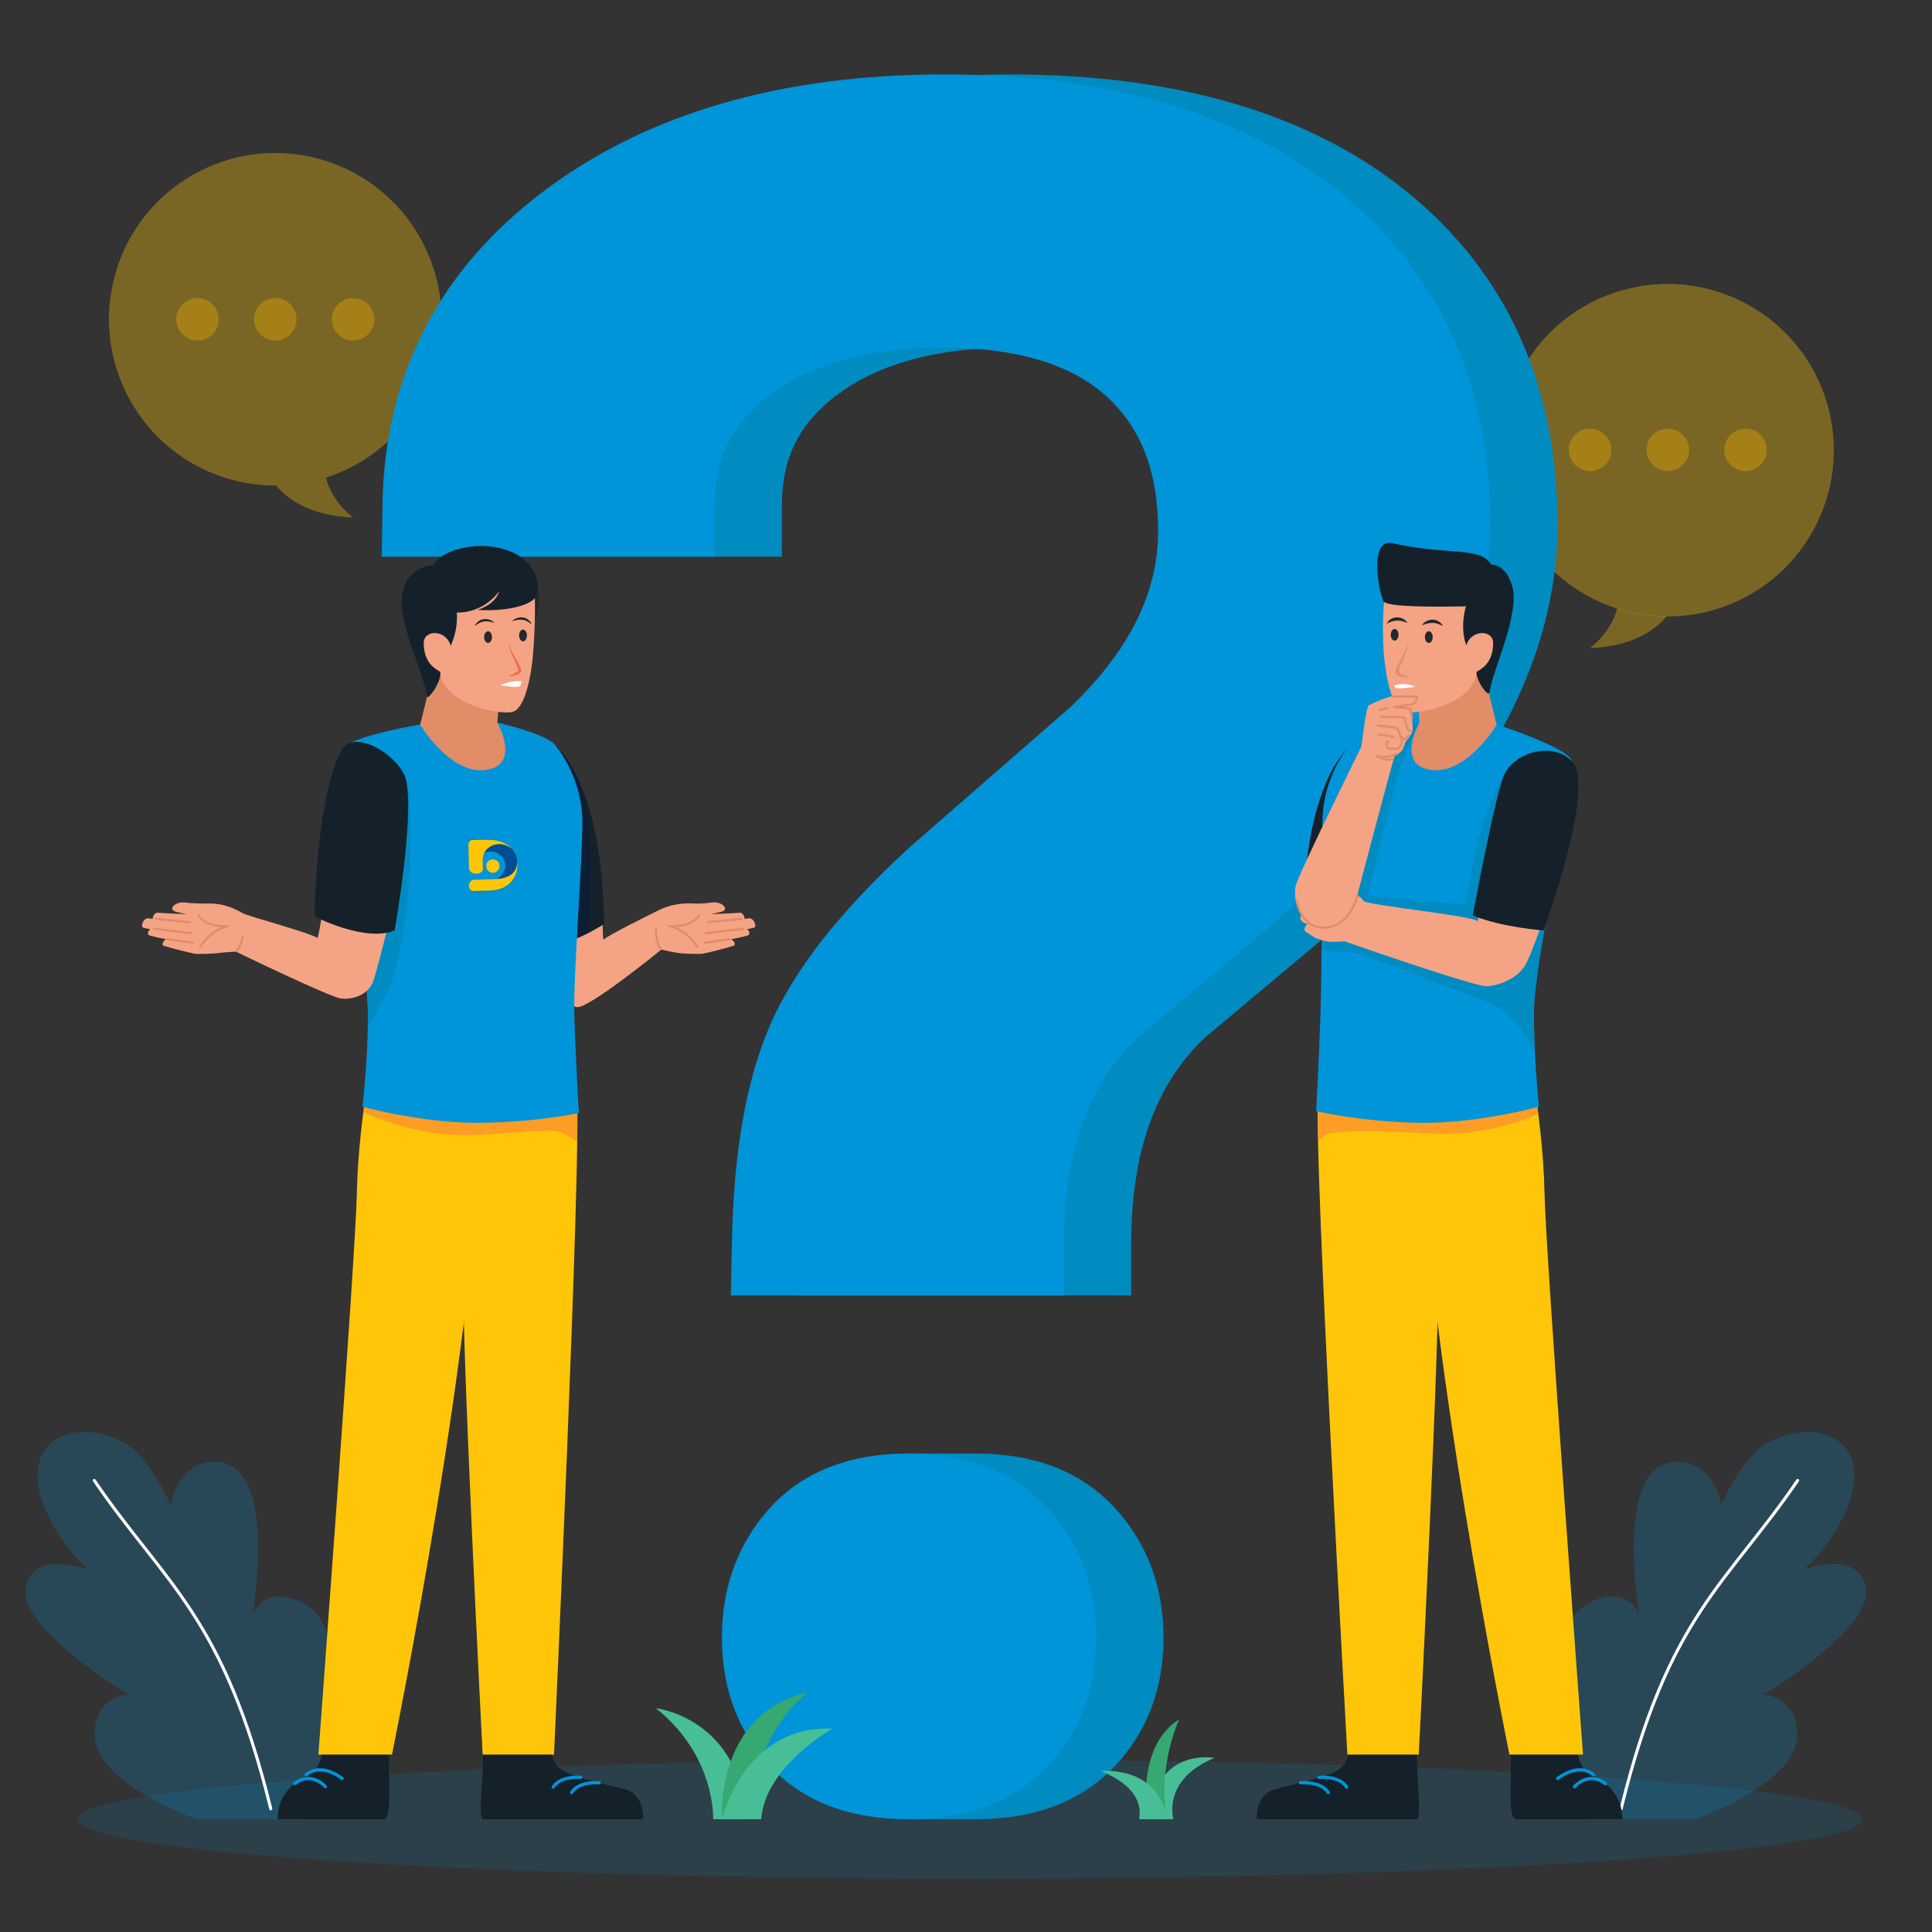<?xml version="1.0" encoding="UTF-8"?>
<svg xmlns="http://www.w3.org/2000/svg" xmlns:xlink="http://www.w3.org/1999/xlink" version="1.1" x="0px" y="0px" viewBox="0 0 500 500" style="enable-background:new 0 0 500 500;" xml:space="preserve">
<rect x="0" y="0" width="500" height="500" fill="#333333" stroke="none"/>
<style type="text/css">
	.st0{opacity:0.35;fill:#FFC609;}
	.st1{opacity:0.35;fill:#F2B200;}
	.st2{opacity:0.14;fill:#0094D9;}
	.st3{opacity:0.22;fill:#0094D9;}
	.st4{fill:none;stroke:#FFFFFF;stroke-width:0.794;stroke-linecap:round;stroke-miterlimit:10;}
	.st5{fill:#008BC1;}
	.st6{fill:#0094D9;}
	.st7{fill:#15212A;}
	.st8{fill:none;stroke:#0094D9;stroke-width:0.848;stroke-linecap:round;stroke-linejoin:round;stroke-miterlimit:10;}
	.st9{fill:#F4A484;}
	.st10{fill:none;stroke:#E08D68;stroke-width:0.565;stroke-linecap:round;stroke-linejoin:round;stroke-miterlimit:10;}
	.st11{fill:#24292D;}
	.st12{fill:#FFC609;}
	.st13{opacity:0.36;fill:#FE5456;}
	.st14{opacity:0.36;fill:#021946;}
	.st15{fill:#E08D68;}
	.st16{fill:#E5744C;}
	.st17{fill:#FFFFFF;}
	.st18{fill:#48BE97;}
	.st19{fill:#36A871;}
	.st20{fill-rule:evenodd;clip-rule:evenodd;fill:#004D93;}
	.st21{fill-rule:evenodd;clip-rule:evenodd;fill:#008BC1;}
	.st22{fill-rule:evenodd;clip-rule:evenodd;fill:#FFC609;}
</style>
<g id="BACKGROUND">
</g>
<g id="OBJECTS">
	<g>
		
			<ellipse transform="matrix(0.226 -0.974 0.974 0.226 -25.364 133.346)" class="st0" cx="71.25" cy="82.64" rx="43.03" ry="43.03"></ellipse>
		<path class="st1" d="M56.61,82.64c0,3.03-2.46,5.49-5.49,5.49c-3.03,0-5.49-2.46-5.49-5.49c0-3.03,2.46-5.49,5.49-5.49    C54.15,77.15,56.61,79.61,56.61,82.64z"></path>
		<path class="st1" d="M76.74,82.64c0,3.03-2.46,5.49-5.49,5.49c-3.03,0-5.49-2.46-5.49-5.49c0-3.03,2.46-5.49,5.49-5.49    C74.28,77.15,76.74,79.61,76.74,82.64z"></path>
		<path class="st1" d="M96.87,82.64c0,3.03-2.46,5.49-5.49,5.49s-5.49-2.46-5.49-5.49c0-3.03,2.46-5.49,5.49-5.49    S96.87,79.61,96.87,82.64z"></path>
		<path class="st0" d="M71.46,125.67c2.75,3.26,8.61,7.87,19.91,8.25c0,0-5.31-3.79-7.04-10.27    C80.26,124.94,75.95,125.65,71.46,125.67z"></path>
	</g>
	<g>
		
			<ellipse transform="matrix(0.974 -0.226 0.226 0.974 -15.15 100.659)" class="st0" cx="431.63" cy="116.43" rx="43.03" ry="43.03"></ellipse>
		<path class="st1" d="M446.26,116.43c0,3.03,2.46,5.49,5.49,5.49s5.49-2.46,5.49-5.49c0-3.03-2.46-5.49-5.49-5.49    S446.26,113.4,446.26,116.43z"></path>
		<path class="st1" d="M426.14,116.43c0,3.03,2.46,5.49,5.49,5.49c3.03,0,5.49-2.46,5.49-5.49c0-3.03-2.46-5.49-5.49-5.49    C428.59,110.94,426.14,113.4,426.14,116.43z"></path>
		<path class="st1" d="M406.01,116.43c0,3.03,2.46,5.49,5.49,5.49c3.03,0,5.49-2.46,5.49-5.49c0-3.03-2.46-5.49-5.49-5.49    C408.47,110.94,406.01,113.4,406.01,116.43z"></path>
		<path class="st0" d="M431.41,159.46c-2.75,3.26-8.61,7.87-19.91,8.25c0,0,5.31-3.79,7.04-10.27    C422.61,158.73,426.93,159.44,431.41,159.46z"></path>
	</g>
	<ellipse class="st2" cx="250.93" cy="470.81" rx="230.91" ry="15.39"></ellipse>
	<g>
		<path class="st3" d="M77.79,470.81c5.69-12.35,15.84-48.59,0.21-56.16c-9.8-4.75-12.68,3.39-12.68,3.39s7.08-39.64-9.7-39.72    c-9.79-0.05-11.44,11.19-11.44,11.19s-5.32-12.39-11.83-16c-14.15-7.83-30.99,0.27-17.94,22.41c3.54,6,8.45,10.33,8.45,10.33    s-14.75-5.56-16.19,4.99c-1.44,10.55,26.52,27.3,26.52,27.3s-8.37,0.32-8.7,9.99c-0.44,13.06,26.52,22.29,26.52,22.29H77.79z"></path>
		<path class="st4" d="M24.4,383.15c18.34,26.89,33.41,34.88,45.67,84.95"></path>
	</g>
	<g>
		<path class="st3" d="M411.83,470.81c-5.69-12.35-15.84-48.59-0.21-56.16c9.8-4.75,12.68,3.39,12.68,3.39s-7.08-39.64,9.7-39.72    c9.79-0.05,11.44,11.19,11.44,11.19s5.32-12.39,11.83-16c14.15-7.83,30.99,0.27,17.94,22.41c-3.54,6-8.45,10.33-8.45,10.33    s14.75-5.56,16.19,4.99c1.44,10.55-26.52,27.3-26.52,27.3s8.37,0.32,8.7,9.99c0.44,13.06-26.52,22.29-26.52,22.29H411.83z"></path>
		<path class="st4" d="M465.22,383.15c-18.34,26.89-33.41,34.88-45.67,84.95"></path>
	</g>
	<g>
		<path class="st5" d="M252.51,470.81c-15.35,0-14.61,0-17.38,0c-12.09,0-30.9-33.87-30.9-46.99c0-13.04,18.74-47.65,30.9-47.65    c5.97,0,1.94,0,17.38,0c15.4,0,27.56,4.79,36.16,14.24c8.26,9.09,12.45,20.33,12.45,33.41c0,13.17-4.24,24.35-12.59,33.24    C279.92,466.19,267.81,470.81,252.51,470.81z M206.52,335.28l0.27-13.6c0.46-23.47,3.64-41.79,9.73-56.01    c6.14-14.36,17.89-29.43,35.92-46.08l0.28-0.25l41.77-36.43c15.21-14.62,22.61-29.51,22.61-45.5c0-15.21-4.35-26.59-13.31-34.79    c-9.16-8.38-23.4-12.64-42.3-12.64c-18.79,0-33.82,4.06-44.67,12.07c-9.87,7.29-14.47,16.41-14.47,28.69v13.33h-86.18l0.2-13.53    c0.49-33.59,14.76-61.04,42.41-81.59c26.5-19.69,61.05-29.68,102.7-29.68c43.36,0,77.96,10.28,102.85,30.54    c25.71,20.94,38.74,49.85,38.74,85.93c0,35.49-18.98,70.35-56.42,103.6l-0.29,0.25l-34.65,29.06    c-12.75,12.13-18.95,29.56-18.95,53.28v13.33H206.52z"></path>
		<path class="st6" d="M235.12,470.81c-15.35,0-27.44-4.65-35.93-13.83c-8.2-8.88-12.36-20.03-12.36-33.16    c0-13.04,4.11-24.25,12.21-33.32c8.49-9.51,20.63-14.33,36.08-14.33c15.4,0,27.56,4.79,36.16,14.24    c8.26,9.09,12.45,20.33,12.45,33.41c0,13.17-4.24,24.35-12.59,33.24C262.54,466.19,250.43,470.81,235.12,470.81z M189.14,335.28    l0.27-13.6c0.46-23.47,3.64-41.79,9.73-56.01c6.14-14.36,17.89-29.43,35.92-46.08l0.28-0.25l41.77-36.43    c15.21-14.62,22.61-29.51,22.61-45.5c0-15.21-4.35-26.59-13.31-34.79c-9.17-8.38-23.4-12.64-42.3-12.64    c-18.79,0-33.82,4.06-44.67,12.07c-9.87,7.29-14.47,16.41-14.47,28.69v13.33H98.79l0.2-13.53c0.49-33.59,14.76-61.04,42.41-81.59    c26.5-19.69,61.05-29.68,102.71-29.68c43.36,0,77.96,10.28,102.85,30.54c25.71,20.94,38.74,49.85,38.74,85.93    c0,35.49-18.98,70.35-56.42,103.6l-0.29,0.25l-34.65,29.06c-12.75,12.13-18.95,29.56-18.95,53.28v13.33H189.14z"></path>
	</g>
	<g>
		<g>
			<path class="st7" d="M124.95,452.37c0.43,5.61-1.41,18.14,0.05,18.44h41.45c0,0,0.41-6.31-4.5-7.68     c-6.56-1.83-14.54-3.18-17.52-5.8c-1.47-1.29-2.19-4.96-2.19-4.96H124.95z"></path>
			<path class="st8" d="M155.09,461.38c0,0-5.27-0.48-7.15,2.52"></path>
			<path class="st8" d="M150.33,459.97c0,0-5.27-0.48-7.15,2.52"></path>
		</g>
		<g>
			<path class="st7" d="M100.8,452.37c-0.53,8.06,0.87,17.76-1.4,18.44H71.85c0,0-0.39-4.51,3.28-8.27c1.51-1.54,5.06-3.3,6.68-4.92     c1.47-1.47,1.69-5.25,1.69-5.25H100.8z"></path>
			<path class="st8" d="M84.21,462.39c0,0-3.53-4.15-7.96-0.8"></path>
			<path class="st8" d="M88.55,460.28c0,0-5.28-4.34-9.32-0.95"></path>
		</g>
		<g>
			<path class="st9" d="M155.04,228.19c1.2,7.43,0.81,15.37,1.18,14.98c0.99-1.07,12.79-6.86,13.74-7.35     c4.31-2.22,7.75-2.09,10.14-1.97c0.79,0.04,3.17-0.15,3.17-0.15s1.87-0.45,3.17,0.15c1.32,0.6,1.69,1.63,0.47,2.04     c-1.09,0.36-3.13,0.68-3.13,0.68s4.22-0.09,7.55-0.35c1.25-0.1,1.4,1.6,1.4,1.6s0.53-0.08,0.79-0.14     c1.7-0.37,2.35,2.17,1.68,2.37c-1.14,0.33-1.91,0.43-1.91,0.43c0.43,0.17,1.18,1.35,0.11,1.66c-1.16,0.34-4.29,0.97-4.29,0.97     c0.74,0,1.35,1.43,0.92,1.58c-1.72,0.62-7.57,2.08-8.41,2.16c-0.75,0.07-4.56,0.03-6.26-0.24c-1.35-0.2-4.2-0.86-4.2-0.86     s-19.11,15.59-21.95,14.89c-2.1-0.53-6.15-3.04-6.81-6.79c-0.67-3.76-5.21-26.12-5.21-26.12     C138.97,216.45,153.22,216.94,155.04,228.19z"></path>
			<path class="st10" d="M169.74,240.09c0,0-0.1,3.64,1.1,5.3"></path>
			<path class="st10" d="M180.94,236.95c0,0-1.89,3.14-7.75,2.73c4.45,0.81,7.27,5.35,7.27,5.35"></path>
			<line class="st10" x1="188.7" y1="243.09" x2="182.3" y2="244.01"></line>
			<line class="st10" x1="192.33" y1="240.37" x2="182.7" y2="241.49"></line>
			<line class="st10" x1="191.93" y1="237.82" x2="183.19" y2="238.64"></line>
		</g>
		<path class="st11" d="M137.28,148.83c0,0,1.77,1.85,2.2,5.95c0.43,4.1-2.77,9.55-2.77,9.55L137.28,148.83z"></path>
		<path class="st12" d="M149.28,283.48c1.34,12.71-5.9,170.6-5.9,170.6h-18.47c0,0-5.79-112.32-5.01-128.7    c0.78-16.39-2.76-31.93-1.72-41.9C119.22,273.51,147.02,262.03,149.28,283.48z"></path>
		<path class="st12" d="M124.57,283.95c0.02,57.08-23.13,170.13-23.13,170.13H82.4c0,0,9.59-128.61,9.95-145.06    c0.26-11.81,1.59-20.03,2.75-30.02C97.07,262.11,124.57,262.45,124.57,283.95z"></path>
		<path class="st13" d="M149.4,295.4c-0.84-0.47-1.8-1.01-2.77-1.61c-2.75-1.67-3.56-1.29-22.24-0.13    c-0.24,0.01-0.48,0.03-0.73,0.04c-1.84,0.11-3.65,0.12-5.41,0.05c-11.79-0.48-21.4-4.6-24.2-5.92c0.35-2.88,0.72-5.77,1.07-8.83    c1.71-14.56,22.4-16.32,28.04-2.72c8.36-6.44,24.44-8.91,26.13,7.2C149.45,285.16,149.48,289.36,149.4,295.4z"></path>
		<path class="st7" d="M143.49,192.64c13.54,12.71,12.79,46.53,12.79,46.53s-12.47,8.29-19.89,5.06c0,0-5.61-34.69-2.65-45.38    C135.54,192.31,140.97,190.27,143.49,192.64z"></path>
		<path class="st14" d="M152.89,224.78c-0.18,6.49-0.13,12.59-0.5,16.62c-4.28,2.19-11.2,4.92-16,2.83c0,0-5.61-34.68-2.65-45.37    c0.8-2.85,2.28-4.85,3.91-5.99l5.85-0.23c0,0,0.01,0.01,0.03,0.03C144.17,193.36,153.55,201.03,152.89,224.78z"></path>
		<path class="st6" d="M108.74,187.51c0,0-19.86,3.26-20.47,6.89c-0.61,3.62,6.95,55.87,6.95,68.13c0,12.26-1.43,23.87-1.43,23.87    s15.92,4.46,31.12,4.18c15.2-0.28,24.9-2.55,24.9-2.55s-0.88-15.08-1.18-25.12c-0.3-10.03,2.07-39.31,2.09-50.03    c0.02-9.33-4.36-16.94-7.22-20.26c-2.36-2.74-14.77-5.62-14.77-5.62L108.74,187.51z"></path>
		<path class="st5" d="M99.27,258.48c-1.71,3.08-3.05,5.65-4.11,7.79c0.04-1.23,0.05-2.48,0.05-3.73c0-8.15-3.35-33.96-5.4-51.41    l15.36-8.91C107.07,208.17,107.07,244.38,99.27,258.48z"></path>
		<path class="st15" d="M110.55,180.19l-1.81,7.37c0,0,7.8,13,17.01,11.7c9.21-1.3,2.97-12.24,2.97-12.24l0.37-4.88l-16.99-10.07    L110.55,180.19z"></path>
		<path class="st9" d="M138.18,152.34c0.48,2.44,0.28,10.42-0.2,16.58c-0.46,5.96-2.07,14.59-5.45,15.35    c-3.38,0.76-17.92-2.05-18.59-10.41c-2.48-1.96-11.88-13.48-8.57-19.18C111.25,144.55,136.64,144.48,138.18,152.34z"></path>
		<ellipse class="st11" cx="126.31" cy="164.88" rx="1.01" ry="1.51"></ellipse>
		<path class="st11" d="M136.36,164.46c0,0.83-0.45,1.51-1.01,1.51c-0.56,0-1.01-0.68-1.01-1.51c0-0.83,0.45-1.51,1.01-1.51    C135.91,162.95,136.36,163.62,136.36,164.46z"></path>
		<g>
			<path class="st11" d="M128.01,161.2c-0.95-0.29-1.85-0.49-2.73-0.36c-0.43,0.05-0.85,0.19-1.25,0.41     c-0.41,0.21-0.77,0.5-1.17,0.8c0.21-0.45,0.48-0.9,0.9-1.21c0.4-0.34,0.91-0.55,1.44-0.62     C126.26,160.08,127.32,160.48,128.01,161.2z"></path>
		</g>
		<g>
			<path class="st11" d="M132.49,160.78c0.69-0.72,1.75-1.12,2.81-0.99c0.52,0.07,1.04,0.28,1.44,0.62c0.42,0.31,0.7,0.76,0.9,1.21     c-0.4-0.3-0.77-0.6-1.17-0.8c-0.39-0.22-0.82-0.36-1.25-0.41C134.35,160.29,133.44,160.48,132.49,160.78z"></path>
		</g>
		<g>
			<path class="st16" d="M131.75,166.68c0.13,0.87,0.6,1.66,1.01,2.45l1.31,2.35c0.22,0.4,0.44,0.79,0.63,1.23     c0.08,0.23,0.18,0.45,0.19,0.77c-0.01,0.09,0,0.18-0.05,0.31c-0.05,0.12-0.09,0.16-0.14,0.24c-0.1,0.12-0.21,0.22-0.32,0.29     c-0.45,0.29-0.89,0.42-1.35,0.52c-0.45,0.1-0.91,0.15-1.37,0.15l-0.01-0.07c0.81-0.37,1.7-0.69,2.3-1.17     c0.14-0.12,0.23-0.24,0.19-0.24c-0.02-0.13-0.06-0.34-0.13-0.53c-0.13-0.4-0.3-0.81-0.47-1.22l-1.11-2.45     c-0.33-0.83-0.71-1.68-0.75-2.6L131.75,166.68z"></path>
		</g>
		<path class="st17" d="M134.93,176.28c0,0-2.74-0.25-5.45,1.1c0,0,4.66,0.68,5.08,0.21C134.99,177.13,134.93,176.28,134.93,176.28z    "></path>
		<path class="st7" d="M138.63,154.46c-0.74,1.58-5.79,3.9-15.06,3.39c0,0,4.64-1.27,5.66-4.9c0,0-3.74,5.72-11.01,5.57    c0,0,0.64,5.11-2.5,10.36c0,0-2.09,2.76-1.78,4.98c0.29,2.09-1.92,5.82-3.38,6.67c-0.88-6.61-7.8-19.53-6.46-26.81    c1.36-7.36,8-7.49,8-7.49c3.02-4.81,14.19-6.78,21.47-2.81C138.95,146.37,139.98,151.57,138.63,154.46z"></path>
		<path class="st9" d="M116.47,166.62c-1.55-3.82-6.78-3.5-6.81-0.29c-0.05,5.28,3.14,6.84,4.27,7.53    C115.06,174.55,117.41,168.92,116.47,166.62z"></path>
		<g>
			<path class="st9" d="M84.64,228.39c-1.2,7.43-2.2,14.74-2.58,14.35c-0.99-1.07-18.13-5.73-19.2-6.37     c-5.01-3-8.52-2.52-10.73-2.52l-3.17-0.15c0,0-1.87-0.45-3.17,0.15c-1.32,0.6-1.69,1.63-0.47,2.04c1.09,0.36,3.13,0.68,3.13,0.68     s-4.22-0.09-7.55-0.35c-1.25-0.1-1.4,1.6-1.4,1.6s-0.53-0.08-0.79-0.14c-1.7-0.37-2.35,2.17-1.68,2.37     c1.14,0.33,1.91,0.43,1.91,0.43c-0.43,0.17-1.18,1.35-0.11,1.66c1.16,0.34,4.29,0.97,4.29,0.97c-0.74,0-1.35,1.43-0.92,1.58     c1.72,0.62,7.57,2.08,8.41,2.16c0.75,0.07,4.56,0.03,6.26-0.24c1.35-0.2,4.19-0.32,4.19-0.32s24.26,11.76,27.16,12.12     c2.63,0.33,7-0.6,8.41-4.57c1.28-3.6,6.6-25.56,6.6-25.56C101.47,217.02,86.46,217.14,84.64,228.39z"></path>
			<path class="st10" d="M61.38,246.02c0,0,1.14-1.57,1.43-3.76"></path>
			<path class="st10" d="M51.31,236.95c0,0,1.89,3.14,7.75,2.73c-4.45,0.81-7.27,5.35-7.27,5.35"></path>
			<line class="st10" x1="43.54" y1="243.09" x2="49.94" y2="244.01"></line>
			<line class="st10" x1="39.92" y1="240.37" x2="49.55" y2="241.49"></line>
			<line class="st10" x1="40.31" y1="237.82" x2="49.05" y2="238.64"></line>
		</g>
		<path class="st7" d="M88.23,194.37c-6.59,13.14-6.81,42.81-6.81,42.81s12.99,6.76,20.71,3.63c0,0,5.01-28.24,3.05-38.6    C103.98,195.88,91.44,187.97,88.23,194.37z"></path>
	</g>
	<g>
		<g>
			<path class="st7" d="M366.73,452.37c-0.43,5.61,1.41,18.14-0.05,18.44h-41.45c0,0-0.41-6.31,4.5-7.68     c6.56-1.83,14.54-3.18,17.52-5.8c1.47-1.29,2.19-4.96,2.19-4.96H366.73z"></path>
			<path class="st8" d="M336.6,461.38c0,0,5.27-0.48,7.15,2.52"></path>
			<path class="st8" d="M341.36,459.97c0,0,5.27-0.48,7.15,2.52"></path>
		</g>
		<g>
			<path class="st7" d="M390.89,452.37c0.53,8.06-0.87,17.76,1.4,18.44h27.55c0,0,0.39-4.51-3.28-8.27     c-1.51-1.54-5.06-3.3-6.68-4.92c-1.47-1.47-1.69-5.25-1.69-5.25H390.89z"></path>
			<path class="st8" d="M407.47,462.39c0,0,3.53-4.15,7.96-0.8"></path>
			<path class="st8" d="M403.14,460.28c0,0,5.28-4.34,9.32-0.95"></path>
		</g>
		<path class="st12" d="M341.12,282.99c-1.34,12.71,7.58,171.09,7.58,171.09h18.47c0,0,5.79-112.32,5.01-128.7    c-0.78-16.39,2.76-31.93,1.72-41.9C372.86,273.51,343.38,261.54,341.12,282.99z"></path>
		<path class="st12" d="M367.51,283.95c-0.02,57.08,23.13,170.13,23.13,170.13h19.04c0,0-9.59-128.61-9.95-145.06    c-0.26-11.81-1.59-20.03-2.75-30.02C395.01,262.11,367.51,262.45,367.51,283.95z"></path>
		<path class="st13" d="M398.11,288.3c-3.2,1.41-12.69,5.11-24.25,5.15c-1.07,0-2.16-0.03-3.25-0.09c-1-0.05-1.97-0.12-2.92-0.16    c-13.95-0.73-21.63-0.41-24.04,0.25c-0.95,0.25-1.83,1.05-2.55,1.97c-0.15-6.31-0.16-10.71,0.03-12.43    c1.71-16.24,19.01-13.32,27.77-6.64c1.39-3.4,3.71-5.84,6.44-7.37l13.17-0.96c4.35,1.65,7.81,5.37,8.47,10.97    C397.35,282.22,397.75,285.26,398.11,288.3z"></path>
		<path class="st7" d="M349.75,192.61c-13.17,12.36-12.43,45.24-12.43,45.24s12.13,8.06,19.34,4.92c0,0,5.46-33.72,2.58-44.12    C357.47,192.3,352.2,190.31,349.75,192.61z"></path>
		<path class="st6" d="M387.34,187.51c0,0,18.91,6.01,19.52,9.63c0.61,3.62-9.9,52.53-9.9,64.8c0,12.26,1.34,24.46,1.34,24.46    s-15.92,4.46-31.12,4.18c-15.2-0.28-26.57-3.03-26.57-3.03s0.83-15,1.13-25.04s0.52-38.9,0.5-49.62    c-0.02-9.33,4.36-16.94,7.22-20.26c2.36-2.74,17.91-5.62,17.91-5.62L387.34,187.51z"></path>
		<path class="st5" d="M396.95,261.94c0,3.41,0.11,6.81,0.25,9.95c-3.03-5.96-8.72-11.44-11.61-12.36    c-3.68-1.17-34.79-13.88-37.23-13.37c-1.31,0.27-4.07-0.09-6.35-0.49c0.05-3.59,0.08-7.36,0.12-11.07l16.27-45.57    c4.51-1.19,8.96-2.01,8.96-2.01c-1.33,1.07-3.19,7.13-4.55,10.15c-1.37,3.01-8.84,34.6-8.84,34.6l25.41,2.52    c3.17-24.24,10.01-34.01,10.01-34.01l15.12,12.76C401.59,229.49,396.95,253.8,396.95,261.94z"></path>
		<path class="st15" d="M385.53,180.19l1.81,7.37c0,0-7.8,13-17.01,11.7c-9.21-1.3-2.97-12.24-2.97-12.24l-0.37-4.88l16.99-10.07    L385.53,180.19z"></path>
		<path class="st9" d="M358.57,152.43c-0.48,2.44-0.94,10.33-0.46,16.49c0.46,5.96,2.06,14.58,5.45,15.33    c3.38,0.76,17.92-2.04,18.6-10.39c2.48-1.96,11.88-13.48,8.57-19.18C384.83,144.55,360.11,144.57,358.57,152.43z"></path>
		<ellipse class="st11" cx="369.77" cy="164.88" rx="1.01" ry="1.51"></ellipse>
		<ellipse class="st11" cx="360.93" cy="164.28" rx="1.01" ry="1.51"></ellipse>
		<g>
			<path class="st11" d="M367.99,161.82c0.27-0.46,0.7-0.81,1.18-1.07c0.48-0.26,1.04-0.39,1.6-0.39c0.56,0.02,1.13,0.17,1.59,0.48     c0.47,0.28,0.83,0.71,1.08,1.17c-0.5-0.21-0.92-0.44-1.37-0.57c-0.44-0.15-0.88-0.23-1.32-0.23     C369.86,161.17,368.97,161.45,367.99,161.82z"></path>
		</g>
		<g>
			<path class="st11" d="M364.29,161.22c-0.98-0.37-1.87-0.64-2.76-0.61c-0.44,0.01-0.88,0.08-1.32,0.23     c-0.45,0.13-0.87,0.36-1.37,0.57c0.25-0.46,0.61-0.89,1.08-1.17c0.46-0.32,1.03-0.46,1.59-0.48c0.57-0.01,1.12,0.13,1.6,0.39     C363.59,160.41,364.01,160.76,364.29,161.22z"></path>
		</g>
		<g>
			<path class="st15" d="M364.41,166.68c-0.03,0.95-0.41,1.83-0.74,2.7l-1.1,2.56c-0.17,0.42-0.34,0.85-0.47,1.27     c-0.07,0.2-0.12,0.42-0.14,0.58c-0.01,0.04-0.01,0.07-0.01,0.08c0,0.01-0.02-0.02,0.01,0.02c0.02,0.05,0.08,0.11,0.14,0.17     c0.58,0.51,1.51,0.85,2.34,1.25l-0.02,0.07c-0.48,0-0.95-0.06-1.41-0.17c-0.47-0.11-0.93-0.26-1.38-0.59     c-0.11-0.09-0.22-0.19-0.32-0.35c-0.04-0.05-0.1-0.19-0.12-0.3c-0.01-0.1-0.01-0.19-0.01-0.26c0.03-0.31,0.13-0.53,0.21-0.76     c0.19-0.45,0.41-0.86,0.63-1.28l1.31-2.45c0.41-0.82,0.87-1.64,1-2.55L364.41,166.68z"></path>
		</g>
		<path class="st17" d="M360.87,177.38c0,0,2.66-0.98,5.37,0.37c0,0-4.66,0.68-5.08,0.21C360.74,177.5,360.87,177.38,360.87,177.38z    "></path>
		<path class="st7" d="M358.04,155.59c0.74,1.59,14.07,1.48,21.35,1.33c0,0-2.17,6.71,0.97,11.96c0,0,2.09,2.76,1.78,4.98    c-0.29,2.09,3.15,6.95,3.35,5.26c0.64-5.23,7.88-20.09,5.92-27.23c-1.66-6.04-5.45-5.76-5.45-5.76    c-3.02-4.81-10.54-2.22-25.64-5.54C354.33,139.28,356.7,152.7,358.04,155.59z"></path>
		<path class="st9" d="M379.61,166.62c1.55-3.82,6.78-3.5,6.81-0.29c0.05,5.28-3.14,6.84-4.27,7.53    C381.02,174.55,378.67,168.92,379.61,166.62z"></path>
		<g>
			<path class="st9" d="M340.37,242.72c2.28,0.8,2.93,0.99,3.86,1.01c2.27,0.06,3.77-0.11,3.77-0.11s33.73,11.83,36.94,11.64     c2.37-0.15,7.54-1.67,9.77-5.45c2.13-3.62,6.85-18.09,8.59-24.52c3.28-12.08-12.87-14-17.1-2.24c-2.8,7.77-3.55,15.84-3.88,15.34     c-0.85-1.35-28.89-4.2-29.46-5.22c-1.12-2-5.15-2.91-6.3-2.96c-1.26-0.05-1.8-0.28-2.32-0.39c-1.55-0.34-2.89,1.17-1.39,1.84     c1.15,0.51,3.24,1.36,3.24,1.36s-7.22-2.57-8.61-3.1c-1.39-0.52-2.98,1.51-1.08,2.6c1.9,1.08,2.28,1.25,2.28,1.25     s-1.31-0.89-2.58-0.57c-0.85,0.21-0.35,2.6,0.59,2.88c0.11,0.03,0.5,0.14,0.5,0.14s-1.83,1.85,0.74,2.78     c0.21,0.08,0.44,0.15,0.44,0.15s-1.51,1.29-0.32,2.07C339.23,242.01,340.37,242.72,340.37,242.72z"></path>
		</g>
		<g>
			<path class="st9" d="M363.65,192.18c-0.84,3.44-2.29,2.6-2.74,3.61c-0.48,1.07-9.49,35.14-9.83,36.7     c-1.07,5.03-7.44,8.98-11.1,7.32c-4-1.82-5.38-7.41-4.64-10.58c0.73-3.13,16.99-36.04,16.99-36.04s1.23-10.26,1.88-10.62     c1.79-1.02,5.14-2.2,5.56-2.28c1.21-0.25,6.91,0.04,6.88,0c-0.04-0.04-0.08,1.32-1.01,1.92c-0.39,0.25-4.86,0.73-4.86,0.73     s4.11,0.22,4.3,0.62c0.19,0.4,0.67,5.06,0.49,5.58C364.95,190.88,363.74,191.83,363.65,192.18z"></path>
			<line class="st10" x1="357.06" y1="183.72" x2="359.03" y2="183.25"></line>
			<path class="st10" d="M357.45,185.49c0,0,5.8,0.08,5.98,0.22c0.17,0.14,0.58,2.72,1.01,3.11c0.43,0.39,0.65,0.35,0.65,0.35"></path>
			<path class="st10" d="M356.54,187.77c0,0,4.74,0.52,5.03,0.65c0.29,0.13,0.81,2.79,1.73,2.83c0.92,0.04,1.14-1,1.14-1"></path>
			<line class="st10" x1="356.82" y1="190.1" x2="360.68" y2="190.69"></line>
			<path class="st10" d="M359.37,191.91c-0.92,0.09-0.48,1.7,0,1.79c0.48,0.09,2.09,0.17,2.44,0c0.35-0.17,0.99-1.1,1.01-1.83     c0.01-0.34-0.52-1.77-0.52-1.77"></path>
			<path class="st10" d="M361.56,195.08c0,0-2.13,1.24-5.34,0.66"></path>
			<path class="st10" d="M360.48,196.41c0,0-0.94,0.61-3.04-0.16"></path>
			<path class="st10" d="M360.37,180.22c0,0,6.01,0.07,6.28,0.07c0.27,0-0.25,1.73-1.01,1.92c-0.76,0.19-4.86,0.73-4.86,0.73     s4.22,0.29,4.3,0.62c0.08,0.33,0.32,2.16,0.32,2.16"></path>
		</g>
		<path class="st7" d="M406.89,197.12c6.2,6.76-7.42,43.67-7.42,43.67s-10.6-0.73-18.32-3.86c0,0,5.94-32.14,8.25-36.66    C392.33,194.53,402.06,191.85,406.89,197.12z"></path>
		<path class="st10" d="M351.27,231.8c-0.91,3.76-4.19,9.12-9.94,8.16c-4.76-0.79-5.7-6.78-5.7-6.78"></path>
	</g>
	<g>
		<path class="st18" d="M184.58,470.81c0,0,0.66-16.45-14.86-28.73c0,0,21.68,2.4,23.45,28.72L184.58,470.81z"></path>
		<path class="st19" d="M186.88,470.81c0,0-2.04-27.27,22.27-32.9c0,0-13.98,9.84-15.37,32.9H186.88z"></path>
		<path class="st18" d="M186.88,470.81c0,0,5.53-24.32,28.55-23.45c0,0-17.42,9.78-18.43,23.45H186.88z"></path>
	</g>
	<g>
		<path class="st18" d="M303.68,470.81c0,0-3.09-10.28,10.65-15.86c0,0-15.53-2.99-16.8,15.86L303.68,470.81z"></path>
		<path class="st19" d="M302.04,470.81c0,0-2.86-11.48,3.08-25.77c0,0-11.01,5.41-8.02,25.77H302.04z"></path>
		<path class="st18" d="M302.04,470.81c0,0-0.89-13.14-17.38-12.51c0,0,11.81,3.82,10.13,12.51H302.04z"></path>
	</g>
	<path class="st20" d="M128.17,227.58c0,0,1.34-0.25,2.23-1.97c1.11-2.12-0.38-4.83-2.76-5.21c-0.29-0.05-0.68-0.05-0.97-0.03   c-0.48,0.04-0.96,0.15-1.38,0.4c0.09-0.18,0.17-0.33,0.29-0.49c0.17-0.23,0.32-0.42,0.53-0.63c0.01-0.01,0.03-0.03,0.04-0.04   c1.95-1.87,5.3-1.56,6.84,0.68c0.17,0.25,0.31,0.51,0.43,0.8c0.91,2.18,0.5,4.66-1.89,5.78   C130.38,227.38,129.37,227.45,128.17,227.58z"></path>
	<path class="st21" d="M121.37,229.8c0.07,0.43,0.32,0.9,0.71,1.12c0.14,0.08,0.55,0.04,0.73,0.03c0.45-0.01,0.9-0.02,1.36-0.03   c0.96-0.02,1.92-0.05,2.88-0.07c0.8-0.02,1.94-0.26,2.68-0.54c0.12-0.05,0.24-0.09,0.36-0.15c1.88-0.79,3.37-2.69,3.69-4.7   c0,0,0.18-0.86,0.08-2.15c-0.04,1.84-0.75,3.11-2.4,3.89c-1.04,0.48-2.04,0.64-3.17,0.68c-1.94,0.06-3.87,0.11-5.81,0.19   c-0.21,0.01-0.21,0-0.4,0.14c-0.3,0.21-0.53,0.53-0.65,0.89C121.35,229.34,121.35,229.55,121.37,229.8z"></path>
	<path class="st22" d="M121.37,229.43c0.07,0.43,0.32,0.9,0.71,1.12c0.14,0.08,0.55,0.04,0.73,0.03c0.45-0.01,0.9-0.02,1.36-0.03   c0.96-0.02,1.92-0.05,2.88-0.07c0.8-0.02,1.94-0.26,2.68-0.54c0.12-0.05,0.24-0.09,0.36-0.15c1.88-0.79,3.37-2.69,3.69-4.7   c0,0,0.18-0.86,0.08-2.15c-0.04,1.84-0.75,3.11-2.4,3.89c-1.04,0.48-2.04,0.64-3.17,0.68c-1.94,0.06-3.87,0.11-5.81,0.19   c-0.21,0.01-0.21,0-0.4,0.14c-0.3,0.21-0.53,0.53-0.65,0.89C121.35,228.97,121.35,229.18,121.37,229.43z"></path>
	<path class="st22" d="M127.61,225.87c0.95-0.02,1.71-0.82,1.69-1.78c-0.02-0.96-0.82-1.71-1.78-1.69   c-0.96,0.02-1.71,0.82-1.69,1.78C125.86,225.14,126.65,225.9,127.61,225.87z"></path>
	<path class="st21" d="M132.4,219.55c-0.11-0.1-0.94-1.1-2.47-1.39c0,0-1.49-0.28-2.82,0.45c-0.61,0.28-1.41,1.04-1.71,1.62   c-0.68,1.28-0.44,2.78-0.41,4.19c0.01,0.25-0.12,0.64-0.28,0.83c-0.5,0.57-1.33,0.58-2.04,0.48c-0.17-0.02-0.34-0.09-0.5-0.2   c-0.43-0.21-0.79-0.66-0.8-1.12c-0.03-1.78-0.08-3.56-0.12-5.34l0-0.04c-0.01-0.27-0.05-0.86,0.01-1.1   c0.13-0.52,0.58-0.88,1.12-0.9c0.68-0.01,1.36-0.01,2.04-0.01c1.52,0,3.19-0.08,4.71,0.31c0.75,0.19,1.44,0.59,2.05,1.08   c0.35,0.28,0.75,0.63,1.07,0.98c0,0,0,0-0.01,0C132.3,219.44,132.35,219.5,132.4,219.55z"></path>
	<path class="st22" d="M132.45,219.66c-0.11-0.1-0.99-0.87-2.53-1.16c0,0-1.49-0.28-2.82,0.45c-0.61,0.28-1.41,1.04-1.71,1.62   c-0.72,1.36-0.41,2.95-0.4,4.43c0,0.18-0.21,0.5-0.33,0.63c-0.51,0.52-1.31,0.53-1.99,0.44c-0.17-0.02-0.34-0.09-0.5-0.2   c-0.43-0.21-0.79-0.66-0.8-1.12c-0.03-1.78-0.08-3.56-0.12-5.34l0-0.04c-0.01-0.27-0.05-0.86,0.01-1.1   c0.13-0.52,0.58-0.88,1.12-0.9c0.68-0.01,1.36-0.01,2.04-0.01c1.93-0.01,4.12-0.13,5.91,0.74c0,0,1.21,0.57,1.98,1.4   c0,0,0,0-0.01,0C132.35,219.55,132.4,219.6,132.45,219.66z"></path>
</g>
</svg>
